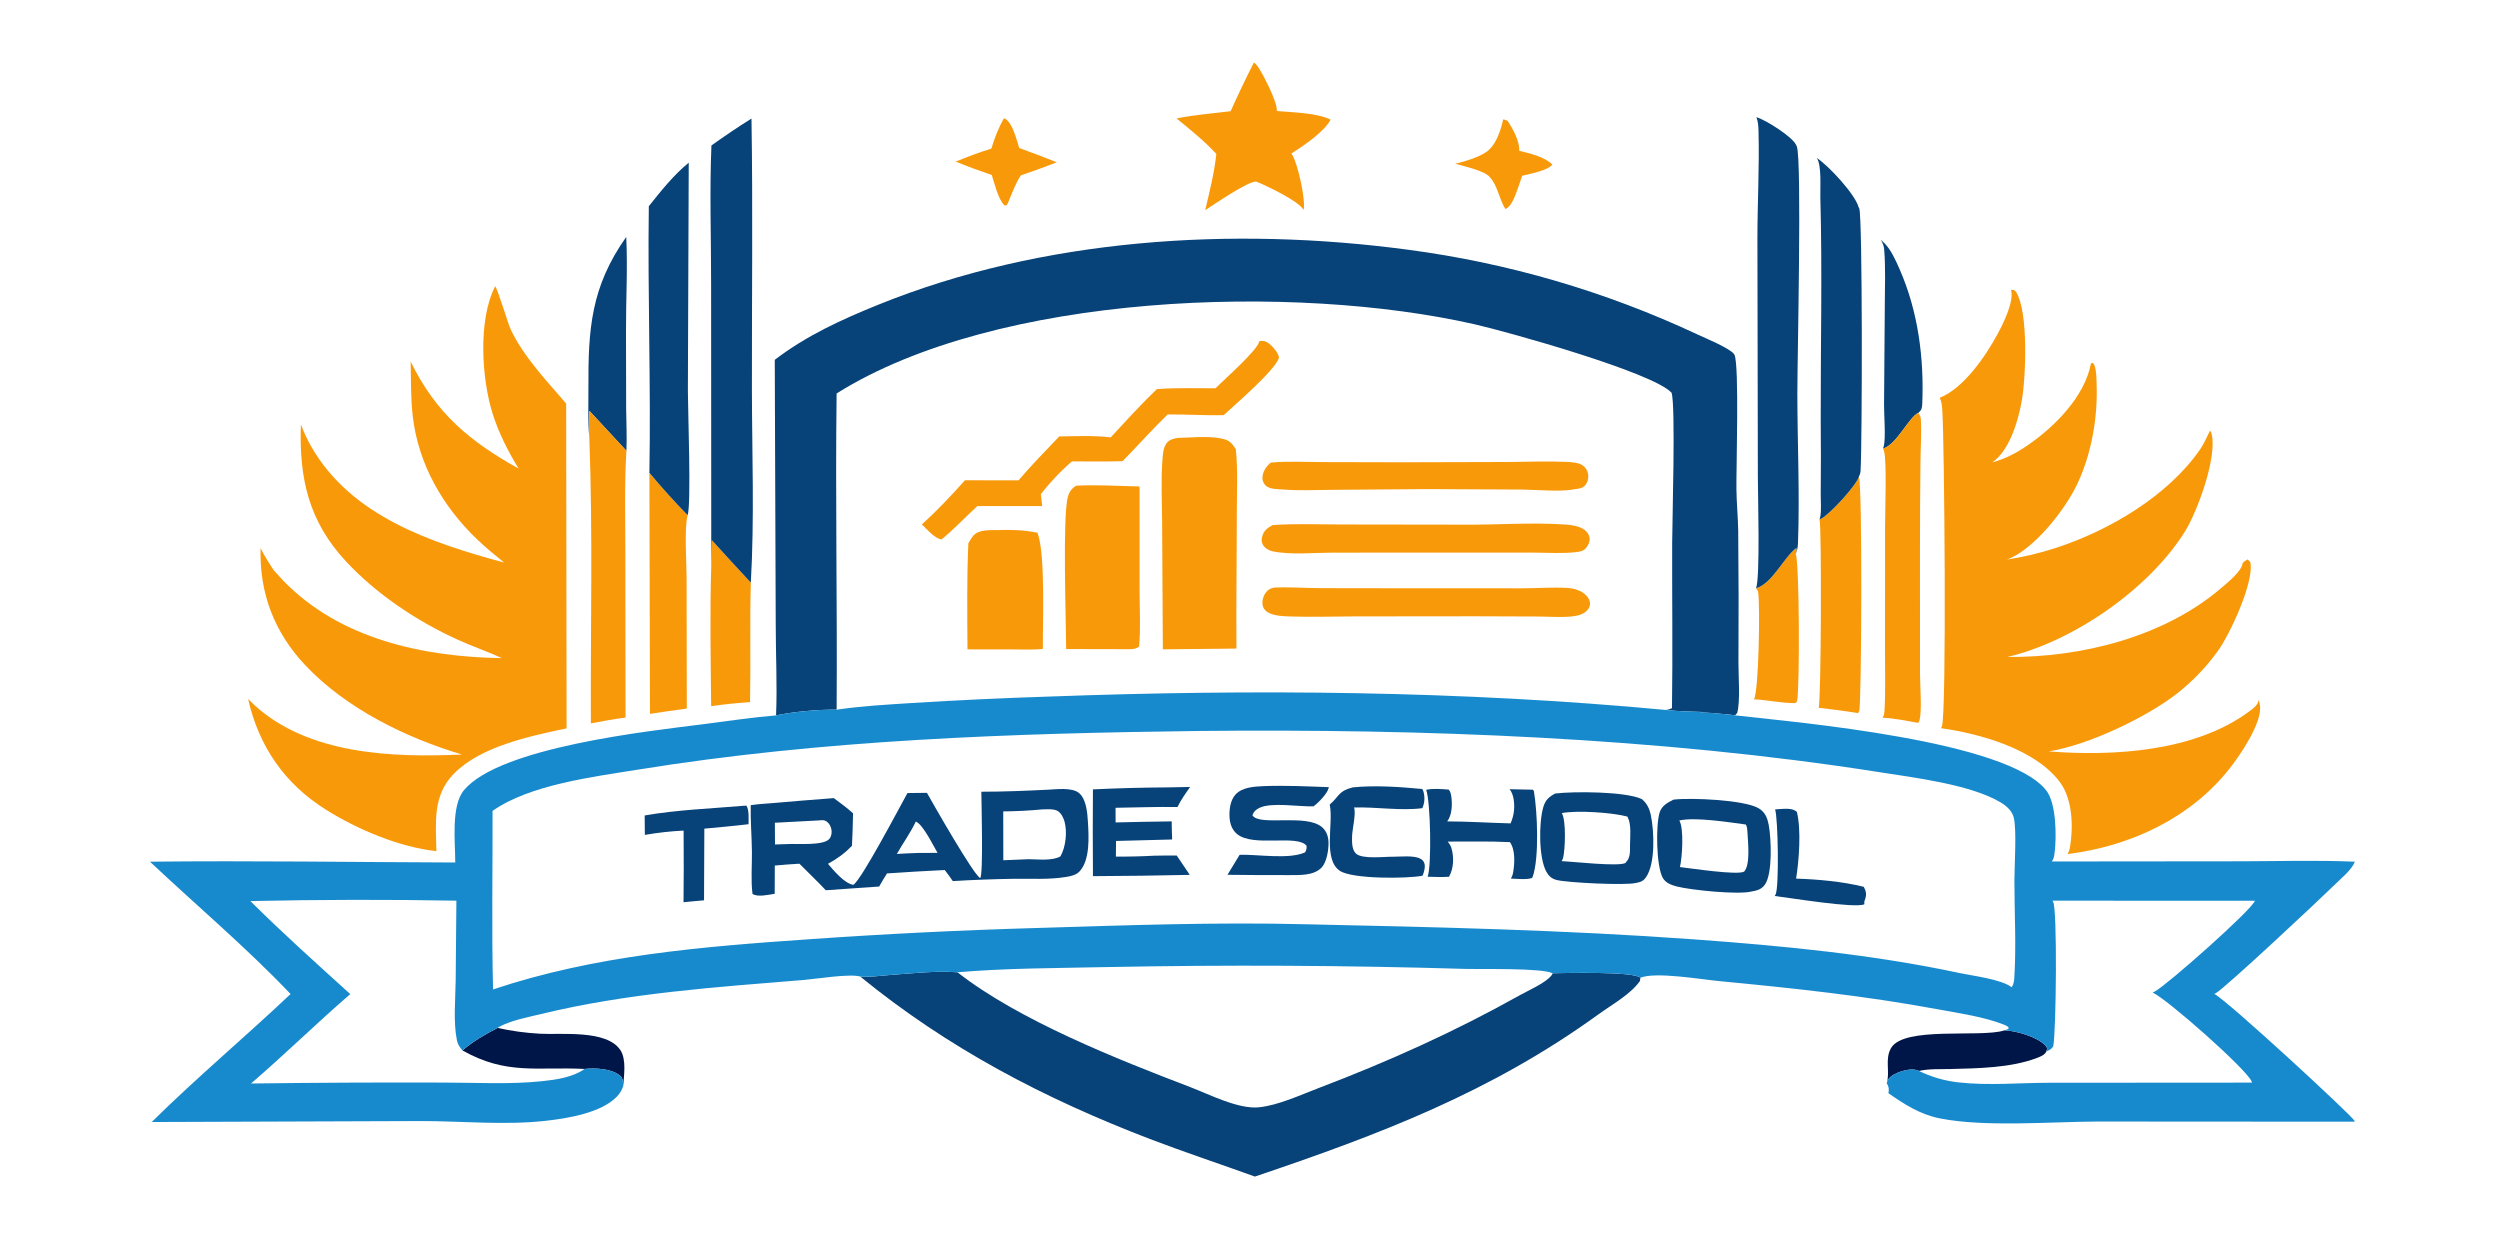 <svg xmlns="http://www.w3.org/2000/svg" xmlns:xlink="http://www.w3.org/1999/xlink" width="255" height="128"><path fill="#F89909" transform="scale(0.125 0.125)" d="M819.217 96.508C819.615 96.67 820.048 96.825 820.428 97.039C826.207 100.296 829.755 114.557 831.675 120.795Q847.134 126.288 862.336 132.459Q847.813 138.114 833.045 143.096C828.493 149.784 825.499 158.686 822.283 166.104L821.598 167.339L819.753 167.685C814.391 162.519 811.563 149.755 809.314 142.827C799.36 139.442 789.608 135.834 779.877 131.847C789.479 127.933 799.031 124.306 808.957 121.271C811.576 112.605 814.707 104.378 819.217 96.508Z"></path><path fill="#F89909" transform="scale(0.125 0.125)" d="M1226.55 97.485C1227.96 97.584 1228.89 97.991 1230.14 98.588C1234.22 104.438 1240.25 115.616 1239.67 123.04C1248.23 125.14 1260.34 127.884 1266.72 134.284C1263.09 139.154 1247.87 142.028 1242.08 143.417C1240.55 148.03 1239.06 152.689 1237.28 157.213C1235.57 161.581 1233 168.621 1228.42 170.61C1223.52 163.03 1221.83 150.724 1215.7 144.609C1212 139.376 1193.45 135.353 1187.39 133.575C1194.57 132.088 1210.51 127.343 1215.44 121.785C1221.22 116.504 1225.04 105.086 1226.55 97.485Z"></path><path fill="#011648" transform="scale(0.125 0.125)" d="M1635.79 840.751C1645.33 841.141 1662.25 845.968 1668.98 853.045C1669.75 853.849 1670.13 854.419 1670.53 855.432L1669.87 857.914C1668.51 860.876 1664.92 862.238 1662.02 863.335C1640.66 871.432 1614.27 871.733 1591.55 872.331C1583.24 872.55 1573.95 872.027 1565.83 873.899C1562.14 871.903 1556.13 872.833 1552.24 873.995C1548.77 875.034 1542.39 877.692 1540.63 881.113C1540.24 881.868 1539.98 882.588 1539.73 883.392C1539.67 883.554 1539.62 883.714 1539.56 883.874C1542.5 874.888 1537.79 864.231 1543.13 855.156C1553.65 837.284 1615.03 846.81 1635.01 840.985L1635.79 840.751Z"></path><path fill="#011648" transform="scale(0.125 0.125)" d="M406.024 838.783Q414.539 840.67 423.18 841.853Q431.822 843.036 440.531 843.507C458.047 844.52 495.185 839.989 506.29 856.988C511.268 864.609 509.123 877.671 508.531 886.303C508.255 882.984 508.618 879.803 505.763 877.565C498.55 871.913 485.83 871.39 477.035 872.26C438.296 870.309 413.399 877.478 377.339 857.14C386.263 849.547 395.64 844.161 406.024 838.783Z"></path><path fill="#F89909" transform="scale(0.125 0.125)" d="M1432.95 479.99C1446.22 476.243 1455.7 454.548 1465.81 447.15C1466.42 449.104 1465.86 450.104 1465.33 452.052C1468.32 459.177 1468.68 560.044 1466.43 572.183L1465.11 573.729C1453.76 573.908 1442.54 571.132 1431.22 570.658C1435.21 564.692 1436.37 491.784 1434.6 482.993C1434.4 481.967 1433.84 481.162 1433.21 480.348C1433.12 480.231 1433.04 480.109 1432.95 479.99Z"></path><path fill="#074279" transform="scale(0.125 0.125)" d="M1534.68 195.585C1535.87 196.66 1537.03 197.747 1538.14 198.903C1543.22 204.187 1547.04 212.781 1549.98 219.446C1565.15 253.909 1570.16 292.244 1568.55 329.696C1568.39 333.241 1567.97 334.6 1565.35 336.941C1557.99 339.974 1547.31 363.331 1536.53 366.033Q1536.95 364.943 1537.22 363.807C1538.83 357.141 1537.32 337.868 1537.39 329.963L1538 248.707C1538.05 233.867 1538.7 218.619 1537.52 203.838C1537.27 200.619 1536.34 198.329 1534.68 195.585Z"></path><path fill="#F89909" transform="scale(0.125 0.125)" d="M580.821 440.745Q596.633 458.197 612.673 475.44C611.759 507.893 612.667 540.465 612.037 572.946C601.358 573.654 590.889 574.69 580.293 576.227C579.94 538.087 579.183 499.808 580.394 461.685Q580.666 451.216 580.821 440.745Z"></path><path fill="#074279" transform="scale(0.125 0.125)" d="M480.881 357.343C479.622 343.943 480.219 330.182 480.156 316.713C479.933 268.929 482.025 234.351 511.018 193.326C512.282 219.032 510.699 245.313 510.811 271.091L510.943 333.193C511.015 344.666 511.684 356.416 511.15 367.856L480.899 335.219Q481.109 346.281 480.881 357.343Z"></path><path fill="#F89909" transform="scale(0.125 0.125)" d="M529.911 385.822Q544.855 403.719 561.115 420.43C558.263 430.915 560.239 458.942 560.259 471.107L560.437 578.194Q545.39 580.223 530.377 582.495L529.911 385.822Z"></path><path fill="#F89909" transform="scale(0.125 0.125)" d="M1484.76 423.921C1485.26 423.67 1485.77 423.421 1486.26 423.152C1493.52 419.206 1514.65 396.245 1516.86 388.973C1519.8 395.934 1519.05 575.661 1517.1 580.248C1516.84 580.836 1516.53 581.373 1516.19 581.912C1505.48 580.142 1494.78 578.793 1484.01 577.534C1486.05 573.323 1486.56 429.781 1484.76 423.921Z"></path><path fill="#F89909" transform="scale(0.125 0.125)" d="M1023.15 51.038C1024.34 51.733 1025.13 52.594 1025.94 53.682C1030.04 59.12 1042.9 84.169 1041.83 90.582C1054.34 91.716 1074.72 92.035 1085.78 97.643C1080.56 107.595 1063.36 119.236 1053.75 125.268C1053.99 125.598 1054.23 125.934 1054.45 126.281C1059.04 133.646 1065.65 163.604 1063.73 171.331C1059.97 164.041 1033.56 151.683 1025.29 148.218C1019.15 147.151 989.769 167.465 983.464 171.513C986.98 156.409 990.904 141.059 992.538 125.608C982.662 114.906 971.286 105.864 960.072 96.63C974.445 93.749 989.613 92.552 1004.18 90.753Q1013.21 70.679 1023.15 51.038Z"></path><path fill="#F89909" transform="scale(0.125 0.125)" d="M480.899 335.219L511.15 367.856C509.471 394.995 510.272 422.916 510.286 450.122L510.45 585.553C500.959 586.663 491.552 588.563 482.154 590.279C481.795 512.743 483.822 434.826 480.881 357.343Q481.109 346.281 480.899 335.219Z"></path><path fill="#F89909" transform="scale(0.125 0.125)" d="M1536.53 366.033C1547.31 363.331 1557.99 339.974 1565.35 336.941C1566.56 338.642 1567.27 339.852 1567.4 341.987C1568.08 353.412 1567.2 365.522 1567.09 377.009Q1566.71 412.891 1566.69 448.775L1566.74 550.13C1566.75 559.825 1568.39 579.392 1566.39 587.453C1566.17 588.327 1565.75 589.118 1565.25 589.859C1555.67 588.154 1545.92 586.13 1536.19 585.656C1537.16 583.916 1537.58 582.44 1537.71 580.462C1538.74 563.79 1538.08 546.641 1538.15 529.913L1538.2 430.573C1538.18 419.464 1539.71 376.791 1537.48 368.526C1537.25 367.67 1536.9 366.836 1536.53 366.033Z"></path><path fill="#074279" transform="scale(0.125 0.125)" d="M562.006 132.761L561.309 319.091C561.34 335.071 564.153 411.542 561.115 420.43Q544.855 403.719 529.911 385.822C531.209 313.32 528.419 240.755 529.435 168.281C539.075 156.118 549.913 142.539 562.006 132.761Z"></path><path fill="#074279" transform="scale(0.125 0.125)" d="M1484.76 423.921Q1485.06 423.007 1485.25 422.065C1486.44 416.556 1485.64 408.733 1485.71 402.966Q1486.02 372.55 1485.7 342.135C1485.59 281.929 1487.06 221.317 1485.4 161.148C1485.19 153.372 1486.61 135.219 1482.56 128.952C1491.98 135.041 1513.81 158.487 1516.61 169.067C1516.96 169.598 1516.96 169.543 1517.17 170.117C1519.88 177.526 1519.57 362.941 1518.22 384.328C1518.12 386.019 1517.6 387.46 1516.86 388.973C1514.65 396.245 1493.52 419.206 1486.26 423.152C1485.77 423.421 1485.26 423.67 1484.76 423.921Z"></path><path fill="#074279" transform="scale(0.125 0.125)" d="M580.528 118.683C591.261 111.073 602.024 103.686 613.208 96.749C614.398 170.209 613.454 243.796 613.554 317.271C613.626 369.756 615.679 423.05 612.673 475.44Q596.633 458.197 580.821 440.745Q580.666 451.216 580.394 461.685L580.269 232.382C580.324 194.57 578.95 156.438 580.528 118.683Z"></path><path fill="#074279" transform="scale(0.125 0.125)" d="M1433.23 95.565C1441.08 98.04 1461.3 110.834 1465.26 117.589C1465.63 118.201 1465.94 118.822 1466.2 119.488C1470.43 130.424 1466.62 293.117 1466.64 320.942C1466.66 361.318 1468.65 402.197 1467.18 442.533C1467.06 445.952 1466.7 448.899 1465.33 452.052C1465.86 450.104 1466.42 449.104 1465.81 447.15C1455.7 454.548 1446.22 476.243 1432.95 479.99C1436.39 471.105 1434.41 403.582 1434.41 389.497L1434.05 195.092C1434.06 165.739 1435.72 136.374 1434.95 107.014C1434.85 103.05 1434.63 99.329 1433.23 95.565Z"></path><path fill="#074279" transform="scale(0.125 0.125)" d="M701.926 796.849C709.435 797.503 717.388 796.28 724.893 795.717C743.147 794.35 763.073 792.03 781.287 793.374C831.235 832.552 911.917 864.416 971.205 887.058C986.912 893.056 1010.93 905.502 1027.79 903.512C1043.84 901.62 1060.25 893.845 1075.33 888.112C1132.54 866.349 1186.75 842.023 1240.22 812.067C1247.28 808.114 1261.54 802.013 1266.29 795.58C1266.73 794.993 1266.64 794.981 1266.9 794.174C1276.47 794.052 1333.02 792.485 1338.58 797.847L1338.19 800.502C1330.7 811.287 1314.91 820.033 1304.28 827.73C1216.51 891.293 1125.84 925.686 1024 960.077C995.492 949.766 966.577 940.232 938.281 929.398C852.095 896.398 773.545 855.31 701.926 796.849Z"></path><path fill="#F89909" transform="scale(0.125 0.125)" d="M404.063 233.629C405.917 235.071 414.394 263.963 416.805 268.997C427.584 291.498 445.887 310.506 461.995 329.286L462.338 594.348C432.429 600.683 392.088 609.031 370.175 631.547C352.812 649.388 355.682 671.782 356.108 694.533C325.8 691.321 291.477 676.717 265.904 660.673C232.201 639.529 211.278 609.076 202.444 570.415Q205.005 572.997 207.689 575.451C251.963 615.765 320.315 618.291 377.044 615.682C331.16 602.078 282.408 578.053 249.303 543.046C223.876 516.157 211.598 484.12 212.651 447.274C215.596 453.502 219.52 459.286 223.184 465.113Q227.058 469.522 231.105 473.773C277.305 521.567 345.531 536.08 409.618 537.035C397.73 531.599 385.251 527.368 373.326 521.925C340.132 506.777 307.356 484.962 282.399 458.191C251.887 425.463 243.971 390.19 245.53 346.397Q249.093 355.773 254.032 364.503C286.492 421.191 351.899 442.992 411.407 459.071C403.983 453.102 396.503 446.991 389.61 440.412C361.143 413.246 341.248 378.643 336.75 339.215C335.096 324.716 335.445 309.629 335.093 295.033C355.686 337.154 382.884 359.887 423.208 382.403C414.635 368.38 407.134 353.664 402.119 337.974C392.999 309.44 389.892 261.019 404.063 233.629Z"></path><path fill="#F89909" transform="scale(0.125 0.125)" d="M1640.98 236.496L1643.44 236.65C1644.21 237.206 1644.7 237.533 1645.21 238.353C1655.33 254.594 1653.18 308.625 1649.61 327.974C1646.69 343.846 1639.7 367.693 1625.74 377.279C1636.25 374.501 1645.34 369.651 1654.3 363.531C1676.48 348.379 1701.11 323.758 1706.26 296.447L1707.72 296.112C1708.29 296.77 1708.73 297.301 1709.05 298.114C1710.77 302.411 1710.67 308.685 1710.84 313.295C1711.85 340.411 1706.8 369.8 1695.28 394.475C1685.45 415.523 1659.82 448.554 1637.62 456.612Q1647.74 455.046 1657.7 452.681Q1667.66 450.316 1677.4 447.168C1720.88 433.016 1768.97 404.848 1795.37 366.616C1798.51 362.063 1800.87 356.312 1803.4 351.352C1803.95 352.109 1804.29 352.582 1804.54 353.494C1809.74 372.269 1793.11 417.243 1783.1 433.403C1754.11 480.217 1691.98 523.47 1638.07 536.078C1698.5 536.602 1765.89 519.689 1812.31 479.996C1817.07 475.926 1829.47 466.056 1829.99 459.498C1831.27 458.133 1832.38 457.32 1834.06 456.498C1835.28 457.611 1836.15 458.008 1836.42 459.703C1838.99 475.786 1819.58 517.749 1809.78 531.19Q1806.28 536.049 1802.45 540.652Q1798.63 545.255 1794.49 549.581Q1790.35 553.907 1785.92 557.934Q1781.49 561.962 1776.79 565.671C1751.91 585.163 1703.99 608.117 1671.77 613.127C1724.78 617.322 1791.52 613.31 1835.76 580.233C1838.93 577.866 1842.48 575.314 1843.1 571.175C1843.53 572.573 1843.95 574 1844.15 575.454C1846.12 589.74 1828.05 616.058 1819.37 627.097C1787.31 667.838 1737.79 690.717 1687.11 696.899C1688.05 695.21 1688.73 693.495 1689.06 691.585C1691.94 674.808 1691.27 652.197 1680.92 638.278C1660.78 611.205 1615.6 598.616 1583.83 594.205C1584.15 593.654 1584.38 593.326 1584.59 592.749C1588.51 582.194 1586.68 361.554 1584.91 334.662C1584.67 331.143 1584.43 327.795 1582.79 324.604C1602.61 316.617 1620.15 290.748 1629.92 272.762C1634.4 264.527 1643.77 245.932 1640.98 236.496Z"></path><path fill="#074279" transform="scale(0.125 0.125)" d="M632.21 293.62C658.165 273.785 686.529 260.865 716.586 248.686C850.791 194.31 1006.02 184.671 1148.6 203.733Q1163.93 205.75 1179.17 208.354Q1194.41 210.959 1209.54 214.147Q1224.66 217.335 1239.66 221.101Q1254.65 224.868 1269.49 229.207Q1284.33 233.547 1298.99 238.453Q1313.65 243.36 1328.12 248.826Q1342.58 254.291 1356.82 260.309Q1371.06 266.326 1385.06 272.886C1391.36 275.818 1411.2 284.012 1414.88 288.818C1415.07 289.061 1415.21 289.333 1415.38 289.591C1419.31 298.652 1416.68 383.353 1416.92 399.496C1417.09 410.685 1418.19 421.851 1418.38 433.058Q1418.92 487.033 1418.57 541.01C1418.54 551.605 1420.19 572.539 1417.54 581.795L1415.81 583.719C1410.67 582.886 1405.26 582.616 1400.06 582.104L1400.49 582.002L1387.02 581.25L1389.56 580.988C1379.66 580.718 1369.28 580.451 1359.46 579.337C1361.29 579.124 1362.65 578.612 1364.34 577.867C1365.01 532.966 1364.36 488.135 1364.49 443.25C1364.54 425.28 1367.41 330.04 1363.98 320.452C1348.58 303.849 1230.81 270.892 1203.32 264.628C1056.53 231.179 813.567 238.832 682.681 321.059C681.577 407.073 683.295 493.098 682.688 579.116C668.629 578.82 647.093 580.778 633.267 583.761C634.291 558.764 632.965 533.503 632.991 508.469L632.21 293.62Z"></path><path fill="#F89909" transform="scale(0.125 0.125)" d="M1036.97 377.49C1050.62 376.196 1064.97 376.987 1078.69 377.062L1145.35 377.218L1231.05 376.984C1246.57 376.894 1262.37 376.159 1277.87 376.895C1282.12 377.097 1288.09 377.288 1291.64 379.892C1293.96 381.602 1295.4 383.943 1295.89 386.772C1296.44 389.869 1295.65 393.267 1293.7 395.757C1291.45 398.612 1288.3 398.761 1284.95 399.158C1274.11 401.557 1254.21 399.627 1242.54 399.486L1163.94 399.103L1087.18 399.713C1073.81 399.803 1060.08 400.5 1046.76 399.434C1042.19 399.068 1035.2 399.349 1032.17 395.562C1030.6 393.592 1029.94 391.448 1030.21 388.934C1030.7 384.229 1033.41 380.42 1036.97 377.49Z"></path><path fill="#F89909" transform="scale(0.125 0.125)" d="M814.266 432.532C825.379 432.218 835.706 432.427 846.614 434.728C853.174 452.289 850.769 507.756 850.974 529.54C842.655 530.384 833.877 529.887 825.5 529.925L789.478 529.879C789.271 501.033 788.89 472.172 790.17 443.346C791.485 441.188 792.738 438.756 794.447 436.886C799.061 431.837 808.054 432.706 814.266 432.532Z"></path><path fill="#F89909" transform="scale(0.125 0.125)" d="M1038.42 428.48C1057.35 427.119 1076.78 427.988 1095.79 427.979L1193.77 428.116C1221.47 428.382 1249.96 426.135 1277.54 428.028C1282.64 428.378 1288.58 429.223 1292.83 432.276C1295.18 433.966 1296.84 436.298 1297.13 439.251C1297.39 442.06 1296.07 444.838 1294.35 446.992C1292.14 449.765 1289.49 450.094 1286.22 450.515C1274.91 451.875 1262.71 450.95 1251.3 450.945L1184.05 450.93L1087.66 450.956C1072.65 450.973 1052.87 452.921 1038.42 449.872C1035.39 449.232 1032.05 447.266 1030.51 444.508C1029.28 442.288 1029.3 440.076 1029.96 437.691C1031.3 432.855 1034.22 430.841 1038.42 428.48Z"></path><path fill="#F89909" transform="scale(0.125 0.125)" d="M1039.37 479.487C1051.79 478.855 1064.53 479.851 1077 479.924L1157.45 480.046L1241.94 480.052C1254.06 480.037 1266.71 479.08 1278.76 479.722C1283.04 479.95 1287.57 481.048 1291.22 483.344C1294.02 485.101 1296.76 487.982 1297.37 491.349C1297.73 493.359 1297.15 495.456 1295.93 497.075C1293.05 500.886 1288.7 502.161 1284.21 502.825C1274.9 504.039 1264.76 503.144 1255.34 503.073L1203.66 502.889L1104.82 502.99C1087.64 503.03 1070.32 503.626 1053.16 503.045C1047.66 502.858 1041.21 502.692 1036.13 500.468C1033.61 499.367 1031.48 497.624 1030.6 494.925C1029.57 491.774 1030.3 487.83 1031.94 485.004C1033.8 481.788 1035.83 480.399 1039.37 479.487Z"></path><path fill="#F89909" transform="scale(0.125 0.125)" d="M1027.67 278.293C1027.86 278.271 1028.06 278.246 1028.25 278.227C1031.63 277.901 1033.51 278.636 1036.09 280.77C1038.97 283.154 1043.31 288.177 1043.67 291.963C1040.54 302.117 1007.84 330.131 998.562 338.735C983.39 339.186 968.028 337.985 952.789 338.198C940.115 350.459 928.425 363.733 916.043 376.297C902.32 376.79 888.522 376.508 874.788 376.479C865.537 384.17 856.8 393.765 849.308 403.168L850.427 412.933L797.549 412.966C787.645 421.888 778.669 431.752 768.307 440.164C762.642 439.464 756.275 431.728 752.258 427.943C764.774 416.6 776.17 404.495 787.399 391.897L831.103 391.981C841.621 379.566 853.155 367.926 864.349 356.119C878.173 355.958 892.56 355.22 906.294 356.916C918.652 343.563 930.867 330.121 943.996 317.512C959.762 316.261 976.052 316.927 991.883 316.835C998.607 309.902 1026.42 285.738 1027.67 278.293Z"></path><path fill="#F89909" transform="scale(0.125 0.125)" d="M878.255 396.304C895.316 395.481 912.816 396.545 929.891 396.976L929.897 481.279C929.915 496.493 930.852 512.41 929.532 527.526C927.266 529.322 926.037 529.336 923.25 529.744L869.99 529.633C869.91 506.595 866.935 421.751 871.384 405.417C872.535 401.192 874.498 398.497 878.255 396.304Z"></path><path fill="#F89909" transform="scale(0.125 0.125)" d="M960.747 357.352C972.318 357.088 985.479 355.566 996.843 357.851C1002.97 359.082 1005.04 361.354 1008.45 366.461C1010.2 383.86 1009.23 402.033 1009.23 419.514C1009.24 456.088 1008.66 492.633 1008.95 529.211L997.25 529.374L948.87 529.845L948.303 427.268C948.207 409.927 947.232 391.878 948.596 374.605C948.919 370.52 949.255 365.622 951.617 362.138C953.95 358.697 956.942 358.112 960.747 357.352Z"></path><path fill="#178ACD" transform="scale(0.125 0.125)" d="M682.688 579.116C702.945 576.079 723.59 574.992 744.021 573.665Q799.637 570.198 855.332 568.42C1022.85 562.231 1192.46 563.624 1359.46 579.337C1369.28 580.451 1379.66 580.718 1389.56 580.988L1387.02 581.25L1400.49 582.002L1400.06 582.104C1405.26 582.616 1410.67 582.886 1415.81 583.719C1467.21 589.495 1637.93 604.3 1669.74 644.994C1678.05 655.625 1678.21 682.764 1676.54 696.141C1676.25 698.482 1675.8 701.111 1674.26 702.968L1829.61 702.811C1860.26 702.746 1890.86 701.808 1921.48 703.141C1919.6 709.454 1908.61 718.394 1903.72 723.253C1894.91 732.012 1815.21 806.774 1808.07 810.437C1807.67 810.644 1807.25 810.824 1806.83 811C1817.67 816.462 1920.32 911.354 1921.3 914.634C1921.37 914.855 1921.41 915.082 1921.47 915.306L1711.89 915.173C1672.96 915.336 1620.24 919.89 1583.1 912.645C1567.04 909.512 1554.2 901.3 1540.97 892.067C1541.54 888.541 1541.4 887.014 1539.56 883.874C1539.62 883.714 1539.67 883.554 1539.73 883.392C1539.98 882.588 1540.24 881.868 1540.63 881.113C1542.39 877.692 1548.77 875.034 1552.24 873.995C1556.13 872.833 1562.14 871.903 1565.83 873.899C1573.95 872.027 1583.24 872.55 1591.55 872.331C1614.27 871.733 1640.66 871.432 1662.02 863.335C1664.92 862.238 1668.51 860.876 1669.87 857.914L1670.53 855.432C1670.13 854.419 1669.75 853.849 1668.98 853.045C1662.25 845.968 1645.33 841.141 1635.79 840.751L1638.99 839.493L1638.81 838.043C1637.77 837.326 1636.71 836.695 1635.54 836.232C1618.77 829.608 1598.64 826.813 1580.93 823.528C1521.84 812.571 1462.77 806.31 1403 800.602C1388.01 799.171 1350.76 792.784 1338.58 797.847C1333.02 792.485 1276.47 794.052 1266.9 794.174C1258.22 789.78 1209.66 790.949 1196.95 790.656Q1049.26 786.233 901.526 789.168C861.647 790.028 821.029 789.97 781.287 793.374C763.073 792.03 743.147 794.35 724.893 795.717C717.388 796.28 709.435 797.503 701.926 796.849C693.313 794.352 665.626 798.863 655.691 799.672C583.917 805.515 511.872 810.383 441.643 827.416C430.678 830.075 417.355 832.516 407.437 837.825C406.912 838.106 406.492 838.421 406.024 838.783C395.64 844.161 386.263 849.547 377.339 857.14C413.399 877.478 438.296 870.309 477.035 872.26C485.83 871.39 498.55 871.913 505.763 877.565C508.618 879.803 508.255 882.984 508.531 886.303C507.399 889.575 505.739 892.406 503.326 894.895C490.408 908.224 463.1 912.574 445.536 914.562C412.09 918.349 377.257 914.781 343.606 914.776L123.793 915.572C160.239 879.537 199.854 846.375 237.113 811.117C200.966 773.119 160.547 739.079 122.389 703.14C205.382 702.189 288.488 703.533 371.49 703.803C371.503 687.394 367.874 657.57 378.629 644.739C407.945 609.765 528.112 596.737 573.576 590.988C593.399 588.482 613.358 585.387 633.267 583.761C647.093 580.778 668.629 578.82 682.688 579.116ZM978.22 596.474C825.28 598.377 671.787 603.548 520.546 628.023C484.492 633.857 432.21 640.238 401.924 661.707C402.04 710.16 401.134 758.97 402.322 807.382C485.494 779.535 572.722 772.468 659.704 766.465Q753.067 759.879 846.625 757.223C919.743 755.026 992.59 752.337 1065.75 754.204C1171.62 756.487 1277.06 758.863 1382.73 766.557C1455.3 771.841 1527.78 778.799 1599.04 794C1609.83 796.303 1632.98 799.047 1641.57 805.606C1643.26 802.958 1643.52 800.354 1643.71 797.291C1645.33 771.364 1643.75 744.689 1643.76 718.689C1643.76 705.888 1645.72 677.948 1643.28 667.34C1641.98 661.656 1637.14 657.495 1632.33 654.646C1607.63 640.002 1561.27 634.444 1532.72 629.956C1352.89 601.686 1160.02 594.62 978.22 596.474ZM204.314 735.274C230.49 761.326 258.447 786.366 285.834 811.179C258.314 834.936 232.36 860.48 204.822 884.145Q282.99 883.108 361.163 883.379C387.886 883.354 415.574 885.046 442.127 882.273C453.632 881.072 467.42 879.142 477.035 872.26C438.296 870.309 413.399 877.478 377.339 857.14C375.153 854.512 373.478 852.192 372.808 848.781C369.815 833.563 371.637 815.533 371.834 799.967L372.415 734.949Q288.361 733.452 204.314 735.274ZM1674.71 734.954C1674.95 735.267 1675.09 735.428 1675.31 735.784C1678.89 741.432 1677.84 841.856 1675.45 853.831C1673.86 856.224 1672.41 856.893 1669.87 857.914C1668.51 860.876 1664.92 862.238 1662.02 863.335C1640.66 871.432 1614.27 871.733 1591.55 872.331C1583.24 872.55 1573.95 872.027 1565.83 873.899C1576.43 878.937 1586.57 881.929 1598.26 883.241C1622.66 885.981 1648.01 883.543 1672.55 883.529L1837.67 883.418C1837.56 883.051 1837.55 882.958 1837.39 882.562C1833.45 872.619 1767.38 814.362 1756.56 809.97C1757.21 809.664 1757.83 809.325 1758.46 808.983C1768.85 803.288 1837.88 742.159 1839.98 735.009L1674.71 734.954Z"></path><path fill="#074279" transform="scale(0.125 0.125)" d="M1448.47 660.498C1449.41 660.378 1450.33 660.303 1451.28 660.258C1456.07 660.029 1462.49 659.069 1466.22 662.454C1469.9 676.848 1468.04 701.927 1465.62 716.941C1483.86 717.568 1503.08 719.28 1520.83 723.631C1521.19 724.35 1521.54 725.069 1521.84 725.811C1523.32 729.393 1522.7 732.066 1521.31 735.502L1521.3 737.902C1513.58 741.42 1460.36 732.572 1448.2 731.15C1448.61 730.468 1448.51 730.659 1448.92 729.815C1451.84 723.784 1450.9 667.448 1448.47 660.498Z"></path><path fill="#074279" transform="scale(0.125 0.125)" d="M607.066 657.489L609.038 657.414C611.455 660.665 610.756 668.356 610.83 672.554C598.839 674.001 586.768 675.013 574.746 676.187L574.494 734.67C568.916 735.036 563.323 735.701 557.756 736.23L557.924 708.25L557.82 677.754Q541.898 678.548 526.192 681.28L526.052 665.417C552.457 660.797 580.345 659.791 607.066 657.489Z"></path><path fill="#074279" transform="scale(0.125 0.125)" d="M1103.87 642.497C1122.04 640.648 1142.4 642.119 1160.55 643.809C1160.91 644.418 1161.22 644.946 1161.43 645.632C1162.83 650.205 1162.6 655.156 1160.61 659.473C1142.9 661.789 1122.94 658.352 1104.88 658.905C1106.72 663.437 1103.46 676.719 1103.3 682.306C1103.18 686.591 1102.99 693.223 1106.39 696.454C1111.56 701.365 1129.66 698.943 1136.75 699.092C1142.8 699.112 1153.7 697.803 1158.99 700.696C1160.75 701.661 1161.7 702.672 1162.32 704.571C1163.21 707.307 1162.02 712.102 1160.74 714.603C1148.26 717.04 1103.57 717.448 1093.32 710.584C1079.46 701.292 1088.1 672.175 1085.2 657.363C1085.15 657.094 1085.09 656.826 1085.03 656.558C1093.07 649.626 1091.99 645.476 1103.87 642.497Z"></path><path fill="#074279" transform="scale(0.125 0.125)" d="M1163.76 644.493C1169.74 643.188 1176.05 643.897 1182.1 644.291C1183.63 645.979 1183.94 647.85 1184.26 650.026C1185.18 656.332 1184.89 665.023 1180.93 670.26C1198.14 670.3 1215.43 671.442 1232.65 671.881C1234.14 668.299 1235.14 664.909 1235.47 661.023C1235.91 655.834 1235.31 648.074 1231.81 643.987L1250.77 644.394L1251.61 645.348C1254.52 661.943 1256.15 700.092 1250.65 715.504L1250.05 716.508C1244.88 718.005 1238.29 717.082 1232.92 716.934C1233.85 715.253 1234.44 713.6 1234.75 711.705C1235.98 704.346 1236.6 693.464 1232.11 687.194C1215.29 686.335 1198.18 686.798 1181.32 686.731C1182.66 688.375 1183.82 690.128 1184.41 692.181C1186.54 699.636 1186.26 708.604 1182.4 715.441C1176.59 715.831 1170.78 715.577 1164.97 715.411C1168.34 706.379 1167.34 653.91 1163.76 644.493Z"></path><path fill="#074279" transform="scale(0.125 0.125)" d="M952.911 642.511L971.164 642.152C967.375 647.475 963.677 652.627 960.832 658.533C944.024 658.254 927.106 658.912 910.292 659.152L910.336 671.123Q933.221 670.516 956.113 670.248C956.08 675.163 956.333 680.105 956.467 685.019L910.68 686.224L910.558 698.976Q926.322 699.104 942.062 698.235C948.097 698.039 954.176 698.148 960.217 698.118L970.845 713.895Q931.351 714.773 891.847 714.936Q891.549 679.532 891.831 644.13Q922.354 642.681 952.911 642.511Z"></path><path fill="#074279" transform="scale(0.125 0.125)" d="M1031.3 641.468C1048.91 640.813 1066.67 641.691 1084.29 642.312C1084.27 642.472 1084.25 642.633 1084.22 642.792C1083.39 647.401 1075.63 655.227 1071.82 657.976C1059.98 658.39 1037.7 654.427 1027.73 659.201C1024.79 660.607 1023.03 662.223 1021.96 665.253C1027.52 674.519 1065.88 663.624 1078.9 675.083C1082.38 678.15 1083.85 682.386 1084.05 686.935C1084.32 692.998 1082.73 703.479 1078.33 708.015C1071.84 714.703 1060.3 714.042 1051.75 714.087Q1026.69 714.154 1001.63 713.835L1011.53 697.518C1026.29 697.061 1051.88 701.52 1064.95 695.517C1066.17 693.311 1066.2 692.736 1066.18 690.197C1058.63 680.511 1022.61 691.614 1009.39 680.542C1005.29 677.111 1003.61 672.134 1003.3 666.932C1002.95 660.889 1003.87 653.074 1008.12 648.4C1013.74 642.222 1023.57 641.854 1031.3 641.468Z"></path><path fill="#074279" transform="scale(0.125 0.125)" d="M1269.06 647.499C1284.51 645.664 1326.12 645.816 1339.56 651.975C1343.95 655.346 1346.06 660.113 1347.14 665.434C1349.79 678.552 1350.92 704.589 1343.15 715.837C1340.89 719.098 1338.49 719.823 1334.78 720.501C1326.92 722.599 1278.76 720.337 1270.13 718.051C1266.18 717.006 1263.83 714.929 1261.85 711.379C1255.53 700.061 1255.62 671.186 1259.35 658.556C1261.05 652.795 1263.89 650.266 1269.06 647.499ZM1274.42 663.496C1278.12 669.335 1277.17 693.569 1275.47 700.15C1275.24 701.05 1274.75 701.914 1274.27 702.701C1283.32 703.028 1321.28 707.391 1326.49 704.113L1326.83 703.504C1330.69 699.813 1330 693.799 1330.11 688.824C1330.24 682.742 1331.18 672.678 1328.37 667.223C1328.27 667.033 1328.18 666.838 1328.08 666.65C1328.02 666.536 1327.95 666.429 1327.88 666.318C1315.63 662.97 1286.54 661.081 1274.42 663.496Z"></path><path fill="#074279" transform="scale(0.125 0.125)" d="M1365.54 652.499C1379.47 650.785 1424.01 652.641 1435.27 659.7L1435.9 660.106C1440.54 663.192 1442.27 667.752 1443.27 673.09C1445.34 684.142 1446.55 712.972 1440.11 721.909C1437.28 725.834 1433.61 726.72 1429.06 727.501C1418.48 730.203 1380.08 726.386 1368.36 723.384C1363.98 722.262 1359.07 720.478 1356.78 716.29C1351.49 706.641 1351.05 673.456 1354.23 663.065C1355.95 657.475 1360.66 655.001 1365.54 652.499ZM1370.34 669.496C1374.23 676.192 1372.7 699.67 1370.83 707.536C1379.57 708.51 1417.83 714.388 1423.24 711.215C1428.48 705.466 1426.3 686.965 1425.93 679.213C1425.82 676.968 1425.7 674.863 1424.65 672.816C1410.74 670.945 1383.34 666.576 1370.34 669.496Z"></path><path fill="#074279" transform="scale(0.125 0.125)" d="M854.882 644.409C861.859 644.086 874.508 642.38 880.294 646.961C886.435 651.82 887.317 663.434 887.747 670.688C888.453 682.61 889.635 701.679 880.932 711.047C878.015 714.186 873.625 714.988 869.575 715.647C856 717.857 841.64 716.925 827.922 717.082Q802.685 717.463 777.491 718.968C775.487 715.846 773.133 712.913 770.902 709.948Q747.325 711.071 723.778 712.718C721.51 716.192 719.475 719.817 717.397 723.406L673.845 726.439C666.93 719.023 659.427 712.02 652.321 704.776C645.63 705.083 638.918 705.761 632.237 706.274L632.151 729.334C627.36 730.01 618.14 732.326 614.039 729.398C612.626 718.405 613.699 706.025 613.566 694.865C613.415 682.232 612.332 669.657 612.584 657.017C618.562 656.112 624.744 655.816 630.773 655.298Q655.556 653.126 680.364 651.261C685.806 655.197 691.05 659.168 696.079 663.625Q695.861 676.923 695.204 690.207C689.205 696.344 683.139 700.766 675.633 704.872C680.105 710.167 689.257 721.115 696.329 722.007C702.804 718.207 734.25 658.384 740.472 647.135L756.377 646.951C761.249 655.611 794.523 714.173 799.894 716.522C802.469 712.792 800.816 654.841 800.784 646.045C818.756 646.056 836.932 645.287 854.882 644.409ZM850.644 660.455Q834.68 661.983 818.643 662.094L818.706 701.975L839.308 701.111C846.931 701.158 858.665 702.671 865.34 698.794C869.657 691.135 870.981 678.982 868.672 670.468C867.818 667.317 865.822 663.207 862.807 661.614C859.573 659.905 854.287 660.441 850.644 660.455ZM668.602 669.445L632.286 671.358L632.401 689.094L643.161 688.75C650.633 688.304 672.092 690.273 676.825 684.451C678.474 682.422 678.901 679.457 678.457 676.936C677.967 674.154 676.666 671.833 674.334 670.191C672.757 669.08 670.508 669.113 668.602 669.445ZM747.309 670.377C742.932 679.595 736.862 687.96 731.828 696.825C737.717 696.53 743.652 696.08 749.546 696.003L765.049 695.942C761.514 690.032 753.236 672.806 747.309 670.377Z"></path></svg>